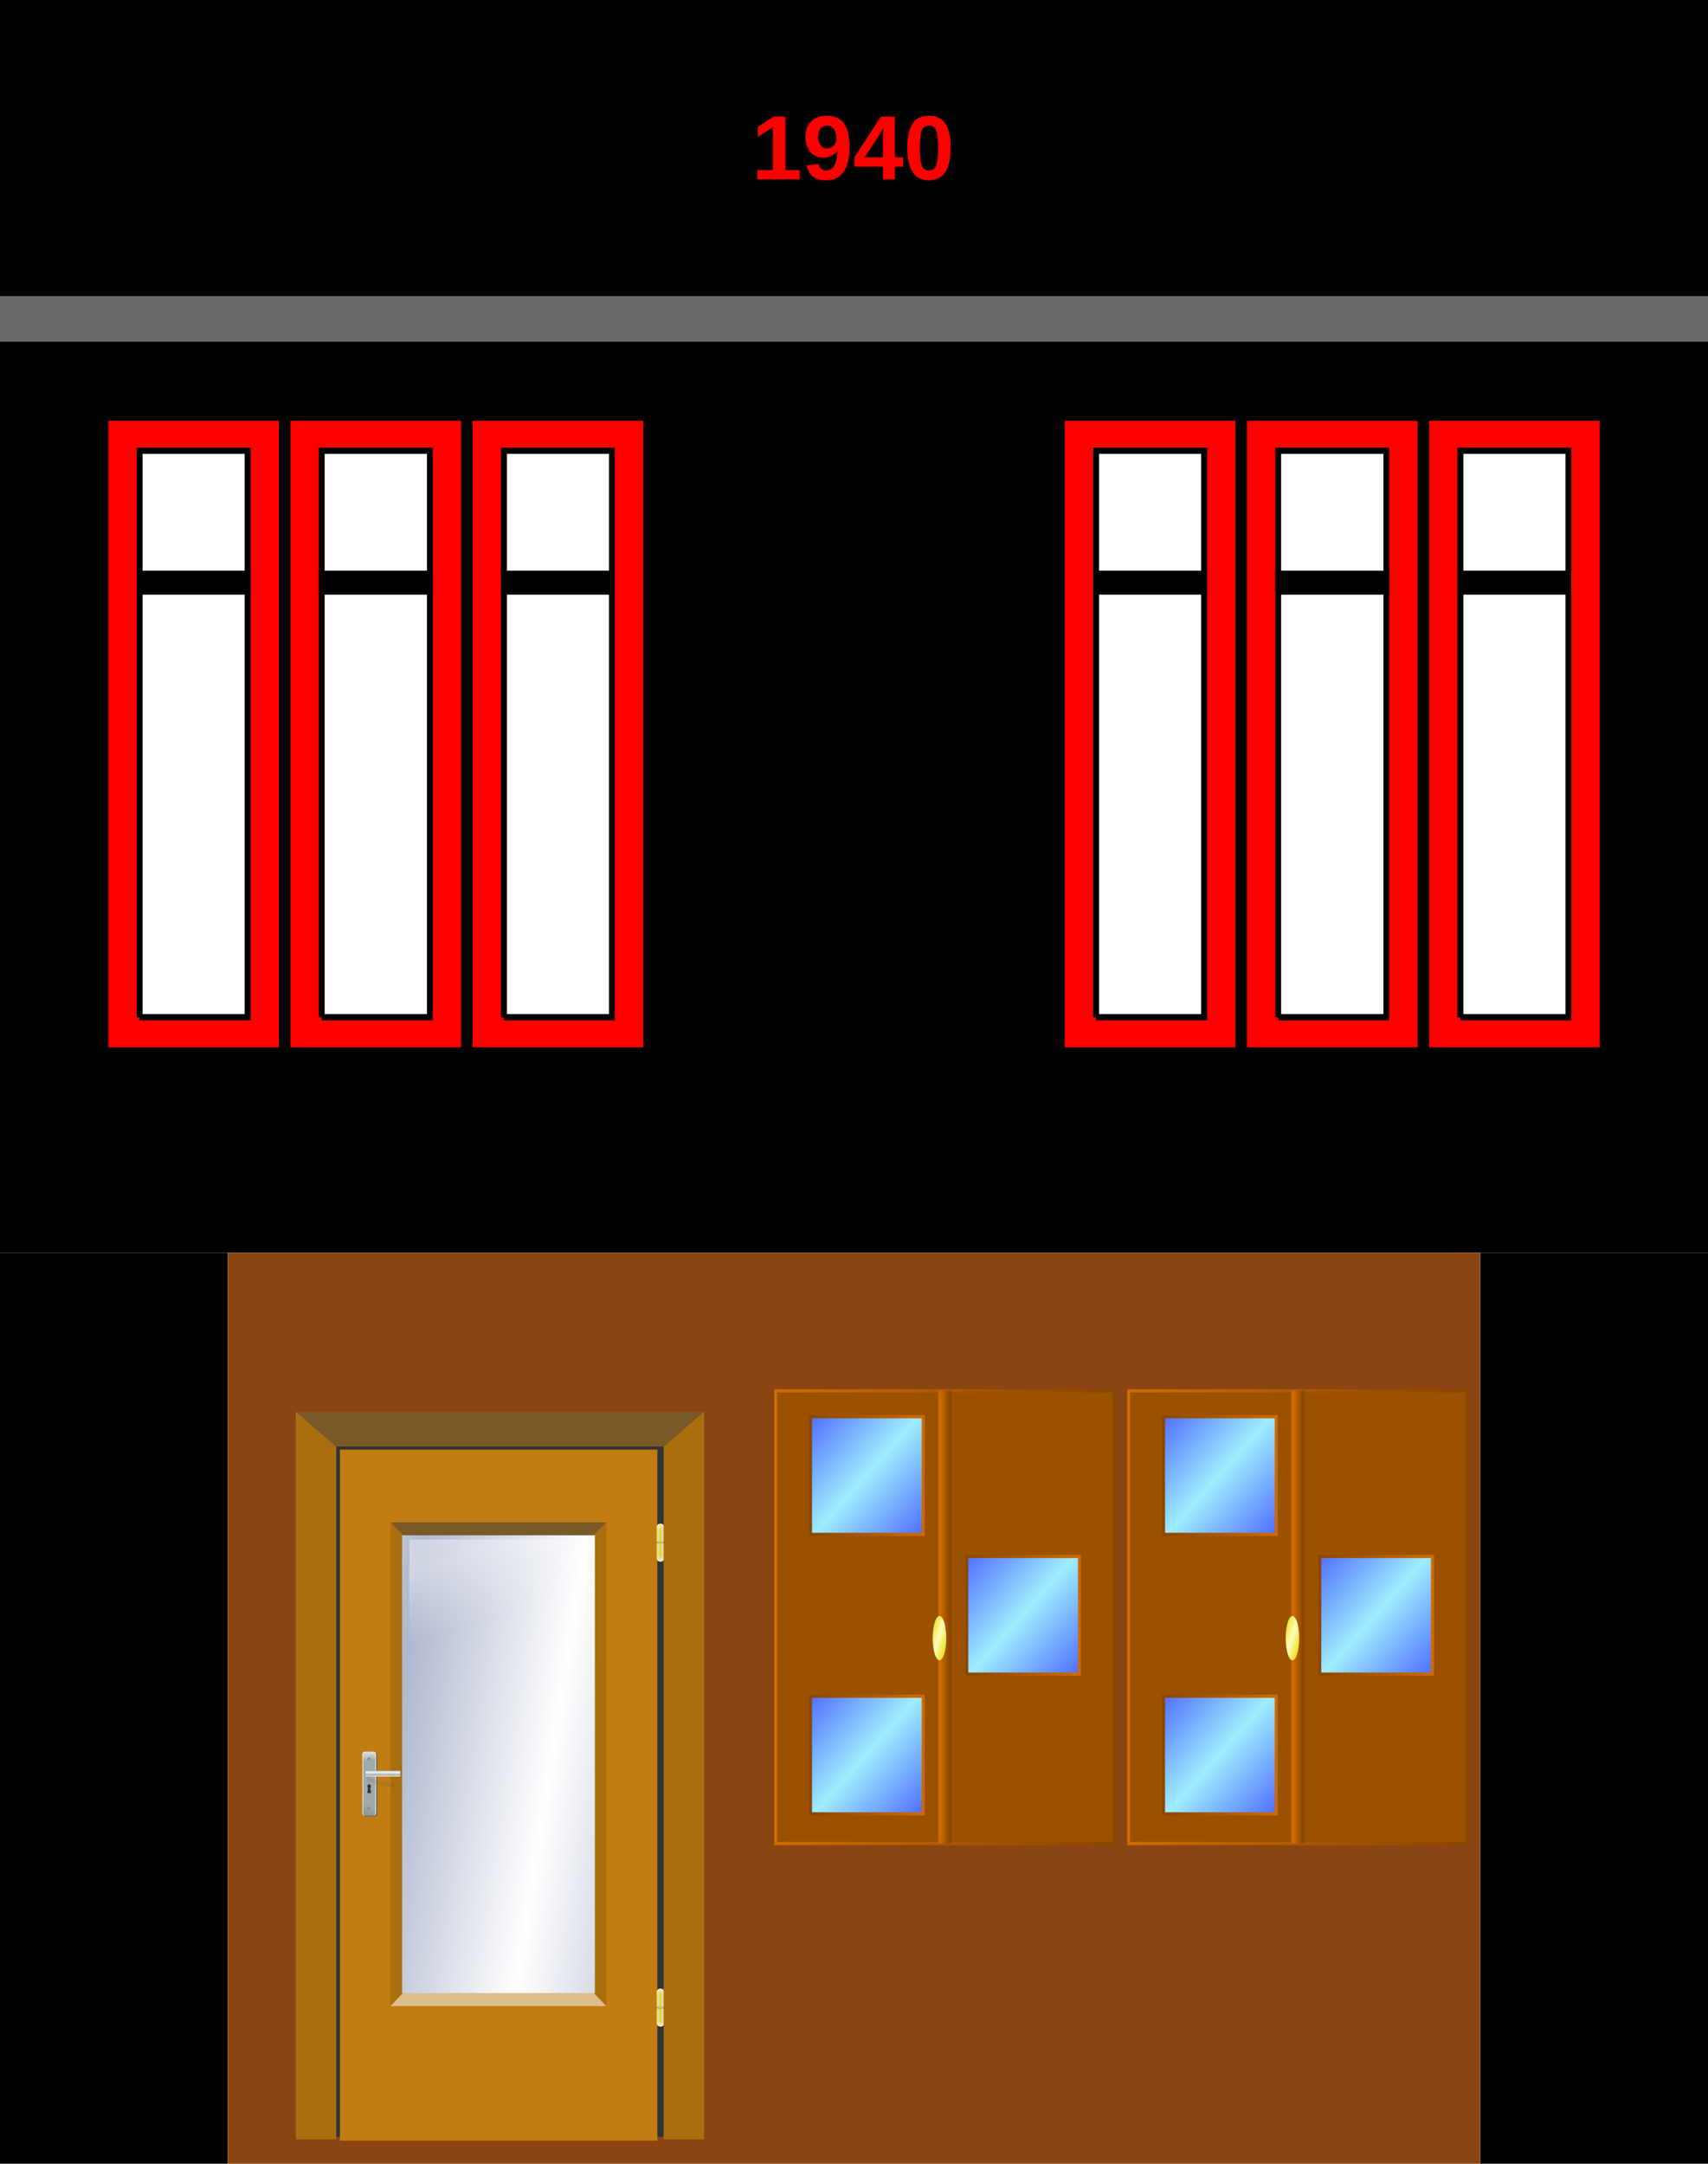 <?xml version="1.0" encoding="UTF-8" standalone="no"?>
<!-- Created with Inkscape (http://www.inkscape.org/) -->

<svg
   xmlns:dc="http://purl.org/dc/elements/1.1/"
   xmlns:cc="http://creativecommons.org/ns#"
   xmlns:rdf="http://www.w3.org/1999/02/22-rdf-syntax-ns#"
   xmlns:svg="http://www.w3.org/2000/svg"
   xmlns="http://www.w3.org/2000/svg"
   xmlns:xlink="http://www.w3.org/1999/xlink"
   xmlns:sodipodi="http://sodipodi.sourceforge.net/DTD/sodipodi-0.dtd"
   xmlns:inkscape="http://www.inkscape.org/namespaces/inkscape"
   width="750"
   height="950"
   id="svg2"
   version="1.1"
   inkscape:version="0.48.4 r9939"
   sodipodi:docname="1940 Building v2.svg">
  <defs
     id="defs4">
    <filter
       inkscape:collect="always"
       id="filter7311">
      <feGaussianBlur
         inkscape:collect="always"
         stdDeviation="2.667"
         id="feGaussianBlur7313" />
    </filter>
    <linearGradient
       id="linearGradient5090">
      <stop
         offset="0"
         style="stop-color:#edd400"
         id="stop5092" />
      <stop
         offset=".685"
         style="stop-color:#ffffff;stop-opacity:.821"
         id="stop5098" />
      <stop
         offset="1"
         style="stop-color:#edd400"
         id="stop5094" />
    </linearGradient>
    <linearGradient
       id="linearGradient5102">
      <stop
         offset="0"
         style="stop-color:#fbf4ff"
         id="stop5104" />
      <stop
         offset="1"
         style="stop-color:#fbf4fb;stop-opacity:0"
         id="stop5106" />
    </linearGradient>
    <filter
       inkscape:collect="always"
       id="filter5150">
      <feGaussianBlur
         inkscape:collect="always"
         stdDeviation="1.141"
         id="feGaussianBlur5152" />
    </filter>
    <linearGradient
       inkscape:collect="always"
       x1="412.26"
       y1="618.08"
       gradientTransform="translate(-113.4,-196.03)"
       x2="521.61"
       gradientUnits="userSpaceOnUse"
       spreadMethod="reflect"
       y2="635.58"
       id="linearGradient5306">
      <stop
         offset="0"
         style="stop-color:#b0b8cf"
         id="stop5302" />
      <stop
         offset="1"
         style="stop-color:#ffffff"
         id="stop5304" />
    </linearGradient>
    <filter
       inkscape:collect="always"
       id="filter4316">
      <feGaussianBlur
         inkscape:collect="always"
         stdDeviation="0.765"
         id="feGaussianBlur4318" />
    </filter>
    <linearGradient
       inkscape:collect="always"
       x1="27.017"
       y1="278.13"
       gradientTransform="matrix(1.129,0,0,-1.129,-421.23,1144.6)"
       x2="27.017"
       gradientUnits="userSpaceOnUse"
       y2="263.04"
       id="linearGradient2737">
      <stop
         offset="0"
         style="stop-color:#eeeeec"
         id="stop3486" />
      <stop
         offset="1"
         style="stop-color:#eeeeec;stop-opacity:0"
         id="stop3488" />
    </linearGradient>
    <linearGradient
       inkscape:collect="always"
       x1="21.577"
       y1="179.84"
       gradientTransform="matrix(1.129,0,0,-1.129,-422.08,1144.3)"
       x2="31.573"
       gradientUnits="userSpaceOnUse"
       y2="196.64"
       id="linearGradient2734">
      <stop
         offset="0"
         style="stop-color:#888a85"
         id="stop3498" />
      <stop
         offset="1"
         style="stop-color:#888a85;stop-opacity:0"
         id="stop3500" />
    </linearGradient>
    <linearGradient
       id="linearGradient3344">
      <stop
         offset="0"
         style="stop-color:#9faaaa"
         id="stop3346" />
      <stop
         offset="1"
         style="stop-color:#424b4b"
         id="stop3348" />
    </linearGradient>
    <linearGradient
       inkscape:collect="always"
       id="linearGradient3372">
      <stop
         offset="0"
         style="stop-color:#ffffff"
         id="stop3374" />
      <stop
         offset="1"
         style="stop-color:#ffffff;stop-opacity:0"
         id="stop3376" />
    </linearGradient>
    <linearGradient
       id="linearGradient3262">
      <stop
         offset="0"
         style="stop-color:#2e3436"
         id="stop3264" />
      <stop
         offset="1"
         style="stop-color:#e1deda"
         id="stop3266" />
    </linearGradient>
    <linearGradient
       inkscape:collect="always"
       x1="16.546"
       x2="23.877"
       y1="170.49"
       gradientUnits="userSpaceOnUse"
       y2="170.49"
       id="linearGradient3630">
      <stop
         offset="0"
         style="stop-color:#ffffff"
         id="stop3437" />
      <stop
         offset="1"
         style="stop-color:#ffffff;stop-opacity:0"
         id="stop3439" />
    </linearGradient>
    <filter
       inkscape:collect="always"
       x="-.253"
       y="-.015"
       width="1.506"
       height="1.031"
       id="filter3540">
      <feGaussianBlur
         inkscape:collect="always"
         stdDeviation="0.583"
         id="feGaussianBlur3542" />
    </filter>
    <filter
       inkscape:collect="always"
       id="filter4364">
      <feGaussianBlur
         inkscape:collect="always"
         stdDeviation="0.312"
         id="feGaussianBlur4366" />
    </filter>
    <linearGradient
       inkscape:collect="always"
       x1="52.414"
       y1="208.52"
       gradientTransform="matrix(1.129,0,0,1.129,-421.75,627.12)"
       x2="52.414"
       gradientUnits="userSpaceOnUse"
       y2="217.62"
       id="linearGradient2713">
      <stop
         offset="0"
         style="stop-color:#9faaaa"
         id="stop3550" />
      <stop
         offset=".336"
         style="stop-color:#fffffa;stop-opacity:.821"
         id="stop3556" />
      <stop
         offset=".823"
         style="stop-color:#9faaaa"
         id="stop3558" />
      <stop
         offset="1"
         style="stop-color:#ffffff"
         id="stop3552" />
    </linearGradient>
    <pattern
       height="1514"
       patternTransform="translate(-106.22 -589.47)"
       patternUnits="userSpaceOnUse"
       width="154"
       id="pattern4480">
      <path
         d="m154 0h-6.6c-0.63 20.638-1.17 41.281-1.41 62.002-0.26 17.494-0.46 35.024-0.64 52.528-0.97-24.354-1.97-48.726-4.08-72.368-0.11-1.228-0.23-2.717-0.39-4.325 0.2-12.616 0.38-25.222 0.58-37.837h-9.7c0.44 1.907 0.88 3.83 1.19 5.914 0.42 2.848 0.8 5.728 1.18 8.649-0.14 7.896-0.28 15.76-0.43 23.656-0.6 43.283-0.45 86.651-1.2 129.92-0.82 46.87-1.96 93.68-3.55 140.35-1.07 46.64-1.44 93.39-2.25 140.09-1.36 63.28-2.96 126.48-4.06 189.82-0.11 5.46-0.21 10.95-0.31 16.41-0.15-5.31-0.33-10.6-0.5-15.9-1.41-41.99-3-83.97-3.44-126.23-0.68-51.02-0.27-102.09-0.06-153.13 0.29-43.15 0.54-86.32 0.78-129.47 0.47-52.08 1.14-104.23 3.69-155.74 1.35-24.963 2.92-49.85 4.91-74.34h-6.04c-1.47 19.897-2.71 39.985-3.76 60.158-2.21 51.322-3.24 103.07-4.16 154.78-0.83 43.13-0.85 86.35-0.77 129.54 0.24 51.16-0.07 102.35 0.11 153.51-0.06 42.09 1.41 83.82 3.09 125.47 1.25 34.28 2.34 68.7 2.83 103.21 0.22 15.54 0.32 46.96 0.39 62.06 0.15 72.33-1.47 144.56-3.03 216.67-1.46 68.9-3.34 137.8-4.17 206.9-0.68 49.6 0.48 99.3 1.4 148.8 0.62 51 1.43 101.9 2.29 152.9h8.17c0.13-10.7 0.29-21.3 0.52-32 0.06-3.8 0.1-7.5 0.16-11.3l0.21 4.8c0.56 12.9 1.17 25.7 1.81 38.5h3.12c-0.57-9.8-1.11-19.7-1.63-29.5-1.1-20.8-2.05-41.8-2.87-62.7 0.19-15.9 0.37-31.8 0.64-47.7 0.35-23.7 0.71-47.5 1.2-71.2 0.08 5.1 0.18 10.1 0.27 15.1 1.03 54.8 1.68 109.8 2.64 164.6 0.23 10.5 0.52 20.9 0.82 31.4h4.73c-0.18-5.8-0.36-11.7-0.52-17.6-1.28-55-1.81-110.2-2.97-165.4-0.84-45.9-1.4-91.8-1.22-137.8 2.57-56 5.48-111.8 7.04-168.3 2.24-71.7 3.08-143.72 2.58-215.82-0.15-65.67-0.45-131.34-0.76-197.01 1.16-38.41 2.49-76.79 3.98-115.1 0.25-7 0.51-13.98 0.76-20.98 0.01 33.84 0.03 67.71 0.06 101.55 0.01 39.04-0.06 78.04-0.04 117.08-0.38 22.67-0.75 45.34-1.01 68.04-0.35 41.9-1.13 83.74-1.26 125.66-0.06 19.54 0.13 39.35 0.27 58.88 0.73 62.2 1.11 124.4 1.3 186.6-0.1 53.1 0.21 106.2 1.3 159.2 1.03 40.1 1.75 80.4 2.25 120.7 0.4 30.7 0.63 61.5 0.54 92.3 0.04 2.7 0.07 5.3 0.08 8h5.94v-61.1c-0.09-7.3-0.2-14.7-0.33-22-0.25-12.3-0.53-24.6-0.83-36.8 0.06-28.5 0.14-56.9 0.07-85.4-0.03-13.3-0.48-73.7-0.58-87-0.8-86.5-1.1-173.1-1.73-259.74-0.5-62.65-0.78-125.32-1.02-187.98-0.28-40.69-0.5-81.4-0.66-122.1 0.4-33.27 0.78-66.5 1.16-99.77 0.8-61.29 2.01-122.52 3.92-183.53v-177.42c-0.47 38.15-1.19 76.29-2.02 114.4-1.42 47.14-2.48 94.35-3.36 141.62 0.01-18.67 0.02-37.35 0.04-56.03 0.2-55.11 0.11-110.24 0.7-165.33 0.78-49.63 0.93-99.4 1.87-149 0.35-23.57 1.57-46.747 2.77-69.952v-6.868zm-4.02 1286.5c-1-46.7-1.54-93.5-1.67-140.4-0.35-62-0.77-124.1-1.16-186.18-0.08-11.67-0.13-23.31-0.17-34.97 0.15 9.39 0.3 18.78 0.46 28.17 0.41 26.52 0.93 56.88 1.17 83.28 0.52 59.3 0.51 118.6 1.04 177.8 0.16 24.1 0.26 48.2 0.33 72.3zm-5.8-994.55c0 1.42 0.01 2.84 0 4.26-0.38 63.43-2.18 126.56-4.29 189.57-0.2 5.58-0.4 11.14-0.6 16.72-0.32-58.21-0.64-116.4-0.54-174.62 0.18-79.43 0.44-158.91 1.39-238.28 0.38 7.366 0.74 14.73 1.09 22.13 1.75 42.05 2.56 84.38 2.85 126.74-0.02 17.82 0.02 35.66 0.1 53.48zm-6.93 521.07c0.14 67.12-0.92 134.1-3.1 200.78-0.52 17.8-1.18 35.6-1.9 53.3 0.53-42.4 1.2-84.74 2.03-127.08 0.87-73.66 1.73-147.37 2.86-220.98 0.02 26.86 0.04 53.71 0.07 80.57 0.02 4.47 0.03 8.94 0.04 13.41zm-0.48-233.89c-1.22 40.1-2.25 80.2-2.95 120.45-1.01 76.9-1.86 153.82-2.97 230.71-1.21 70.51-2.72 141.01-3.67 211.61-0.33 16.4-0.54 32.9-0.64 49.3-0.34 7.5-0.68 14.9-1.01 22.4-1.16 29.8-2.5 59.5-3.7 89.3-0.74-33.2-1.32-66.4-1.85-99.6-0.87-67-0.53-134 0.06-200.9 1.65-67.17 3.33-134.38 3.59-201.78 0.11-18.73 0.14-37.48 0.06-56.21 0.7-32.15 1.49-64.29 2.33-96.41 1.35-62.03 3.81-123.7 5.53-185.62 1.33-46.09 1.95-92.31 2.81-138.51 0.66-23.6 1.35-47.22 1.96-70.84-0.19 22.17-0.36 44.35-0.52 66.52-0.66 80.37 0.34 160.73 0.85 241.08 0.04 6.16 0.09 12.34 0.12 18.5zm-16.26 758.17v0.2c-0.23 6.3-0.42 12.7-0.62 19.1-0.47 16.1-0.64 32.2-0.72 48.3-0.12-9.8-0.23-19.5-0.33-29.3-0.75-50.2-2.07-100.3-2.08-150.5-0.04-40.9 0.42-81.7 1.13-122.5-0.02 31.9 0.06 63.9 0.35 95.9 0.58 46.2 1.25 92.6 2.27 138.8zm-6.12 176.7c-0.16-11.1-0.41-22.3-0.75-33.4-0.88-31.8-2.42-63.3-4.02-94.9-1.67-40.9-3.79-81.8-3.98-123.3-0.66-53.2-0.89-106.3 0.04-159.5 0.78-55.1 2.31-110.03 3.01-165.11 0.86-57.52 1.35-115.05 1.12-172.65-0.07-65.3-0.81-130.62-0.11-195.93 0.44-82.11 1.1-164.15 1.96-246.23 0.69-87 0.13-174.02-1.01-260.98-0.3-20.559-0.56-41.178-0.89-61.746 0-0.084 0.01-0.17 0.02-0.254h-9.63c-0.02 13.803-0.188 27.594-0.543 41.398-0.88 54.874-1.645 109.7-2.057 164.64-0.845 68.28-1.514 136.65-2.639 204.89-1.29 61.88-2.816 123.67-3.726 185.63-1.735 80.45-3.587 160.89-4.793 241.46-1.517 90.23-2.537 180.48-2.193 270.88 0.595 84.3 1.472 168.7 4.347 252.6 0.511 13.3 0.951 26.5 1.533 39.8 1.669 37.9 3.924 75.5 6.695 112.7h4.486c-0.46-13.5-0.93-27.1-1.42-40.6-3.687-99-5.589-198.6-6.171-298.2-0.57-87.6 0.954-175.2 1.921-262.72 0.758-74.17 1.263-148.33 2.484-222.44 1.166-78.96 2.996-157.82 4.596-236.69 1.09-63.96 2.62-127.77 3.69-191.73 0.44-45.54 1.43-91.02 2.02-136.53 0.02-1.83 0.04-3.65 0.06-5.47 0.97 65.52 1.27 131.08 0.85 196.69-0.96 80.91-2.31 161.81-3.22 242.73-0.19 33.47-0.76 66.93-0.87 100.41-0.11 31.19 0.23 62.35 0.27 93.54 0.12 57.13-0.77 114.16-1.59 171.19-1.03 55.17-2.05 110.32-2.84 165.52-0.97 52.6-1.01 105.3-0.7 158-0.13 40.6 1.75 80.9 3.13 121.2 1.43 31.2 2.72 62.3 3.61 93.7 0.39 17.1 0.63 34.2 0.83 51.4h6.48zm-12.12-1325.1c-0.04 19.94-0.16 39.91-0.47 59.84-0.73 64.91-1.96 129.74-2.659 194.65-0.473 39.23-0.968 78.42-1.804 117.59-0.702 32.87-1.242 48.31-1.98 80.95-0.287 12.74-0.515 25.47-0.776 38.22-1.384 74.41-1.863 148.86-2.173 223.4-0.676 88.94-1.258 177.98-0.466 266.88 0.823 98.5 2.316 196.8 4.968 295 0.121 4.4 0.23 8.9 0.349 13.3-2.273-35.9-4.039-72.3-5.569-108.6-3.145-84.2-4.003-169.1-4.813-253.8-0.154-60.4-0.26-120.87 0.466-181.24 0.3-24.94 1.073-65.08 1.533-90.05 1.066-79.42 3.716-158.41 6.19-237.45 2.066-61.55 2.998-123.41 3.862-185.25 0.56-68.14 1.602-136.21 2.872-204.25 0.15-9.73 0.31-19.46 0.47-29.19zm-18.517 79.04c0.048-32.8-0.28-65.64-0.582-98.44-0.371-47.96-1.425-95.787-2.038-143.72-0.094-8.573-0.208-17.172-0.291-25.75h-5.472c0.06 3.444 0.125 6.859 0.194 10.302 0.904 48.307 2.139 96.598 2.503 144.99 0.484 52.91 1.213 105.86 0.544 158.79-0.497 64.52-1.341 128.96-2.096 193.45-0.389 75.67-1.239 151.3-1.669 226.96-0.334 68.38-0.732 136.76-1.669 205.08-1.036 69.23-2.503 138.43-4.502 207.43-1.495 66.2-3.219 132.4-3.376 198.7 0.202 49.9 0.782 99.9 2.91 149.3 0.283 6.4 0.594 12.7 0.893 19h4.463c-0.072-1.7-0.162-3.3-0.233-5-1.842-49.7-2.471-99.7-3.124-149.7-0.565-67.4 0.655-134.8 2.077-202.1 1.971-68.6 3.812-137.2 4.948-206.12 1.023-68.71 1.16-137.57 1.261-206.35-0.139-75.65 0.883-151.25 1.708-226.84 1.014-63.65 2.162-127.28 2.988-190.96 0.374-19.68 0.534-39.33 0.563-59.02zm-7.161-115.29c0.032-13.23-0.353-26.48-0.737-39.68 0.066-37.65 0.02-75.407-0.796-112.94h-10.828c0.008 11.643-0.01 23.269-0.019 34.912-0.103 32.69-0.234 65.378-0.466 98.058-3.382 63.73-6.908 127.41-10.032 191.29-3.1 69-6.2 138.07-8.306 207.5-0.076-7.36-0.153-14.71-0.233-22.07-0.611-87.64-0.895-175.33 0.253-262.95 1.533-82.47 3.555-164.93 7.141-246.74h-3.745c-2.227 79.945-4.108 160.02-5.725 240.12-1.328 87.24-1.358 174.59-0.679 261.88 0.303 41.11 0.552 82.24 0.776 123.36-0.102 5.32-0.199 10.48-0.31 16.22-0.094 8.8-0.175 17.59-0.233 26.39-2.576 59-5.093 118.04-7.394 177.17-3.503 77.79-6.887 155.56-9.858 233.66-0.162 4.3-0.306 8.5-0.465 12.8-0.052-13.2-0.092-26.4-0.117-39.5-0.542-62.24-0.129-124.38 0.505-186.55 0.118-17.12 0.35-34.2 0.582-51.32 1.075-42.94 1.993-85.9 2.853-128.9 1.98-78.67 3.611-157.47 4.831-236.31 1.306-60.97 1.158-122.08 0.971-183.14-0.283-48.08-0.419-96.14-0.563-144.23v-2.92c1.117-20.193 2.243-40.367 3.376-60.543 1.191-19.425 2.449-38.848 3.765-58.187h-5.86c-0.242 3.584-0.483 7.159-0.718 10.747 0.004-3.583 0.005-7.164 0.019-10.747h-6.947c0 1.058 0.002 2.121 0 3.18 0.403 34.445 0.772 68.87 0.97 103.34 0.004 1.2 0.015 2.41 0.02 3.62-1.638 28.01-3.232 56.08-4.541 84.26-1.76 51.01-2.403 102.18-2.212 153.51-0.226 58.95-0.486 117.94-1.145 176.85-0.371 52.9 0.105 105.78 0.64 158.66 0.617 56.75 0.279 113.49-0.272 170.24-0.052 5.32-0.103 10.64-0.155 15.96-0.404 14.15-0.823 28.29-1.28 42.42-1.117 39.7-2.253 79.37-3.455 119.06 0.056-25.9 0.117-51.83 0.175-77.73-0.079-83.38-0.547-166.84-2.329-250.04-2.093-77.16-5.529-154-6.035-231.54-0.088-31.54-0.274-58.97 0.136-90.56 0.815-62.79 3.091-125.41 5.628-187.66 3.144-64.86 6.812-129.39 11.061-193.57h-5.046c-2.534 53.672-5.014 107.37-7.335 161.14 0.807-28.88 1.508-57.8 2.096-86.737 0.616-24.759 0.926-49.596 1.3-74.403h-7.18c-0.013 19.04-0.103 38.068-0.233 57.106-0.465 40.685-1.131 81.354-2.484 121.84-1.247 50.14-1.988 100.41-3.396 150.52-0.943 55.78-1.245 111.63-2.367 167.37-0.063-6.78-0.138-13.56-0.194-20.34l-1.4211e-14 226.76c0.768 76.51 0.7 153.07 0 229.57v306.77c0.034-6.4 0.06-12.8 0.097-19.3 0.585-82.3 1.011-164.6 1.863-246.9 0.619-95.81 0.837-191.62 0.155-287.43-0.165-20.19-0.372-40.43-0.582-60.61 1.002-35.37 2-70.71 2.833-106.13 0.398-19.77 0.73-39.55 1.048-59.33-0.004 1.58-0.015 2.95-0.019 4.58-0.022 76.57 2.935 152.65 4.987 228.8 2.237 84.17 3.364 168.62 3.473 253.1-0.121 63.12-0.581 126.32-1.028 189.42-0.242 7.1-0.469 14.1-0.718 21.2-2.783 82.4-5.797 164.9-7.277 247.7-0.711 36.3-1.315 72.9-0.757 109.3h4.696c-0.682-32.9-0.524-66.2-0.31-99.1 0.475-56.7 1.89-113.2 3.687-169.5-0.246 46.7-0.442 93.3-0.738 140-0.216 42.9-0.714 85.8 0.194 128.6h5.531c-0.903-38.3-1.015-76.8-0.99-115.3-0.245-65.3-0.256-130.6-0.213-195.9 0.018-23.5 0.061-46.9 0.097-70.3 1.365-39.6 2.691-79.2 3.958-118.8-0.017 8.3-0.019 16.6-0.019 24.8-0.06 47.7-0.37 95.4-0.388 143.2-0.021 39.2 0.06 78.5 0.504 117.7 0.147 48.1 0.389 96.3-1.28 144.2-0.601 23.4-1.136 46.9-1.572 70.4h6.035c0.179-13.9 0.395-27.8 0.621-41.7 0.478 14 0.991 27.9 1.61 41.7h4.192c-0.773-17.3-1.407-34.6-1.96-52-1.385-47.3-1.828-94.9-2.193-142.5 0-1.6 0.001-3.2 0-4.9 0.15-27.9 0.118-55.8 0.02-83.7 0.512-47.6 1.751-95.2 3.202-142.6 2.33-78.2 6.171-155.67 9.974-233.18 1.332-28.64 2.628-57.26 3.939-85.91 0.237 39.81 0.707 79.61 1.281 119.36 0.037 2.01 0.079 4.03 0.116 6.04-0.032 6.26-0.063 12.5-0.116 18.76-0.301 35.76-0.617 49.97-1.203 85.34-1.361 68.09-2.556 136.19-3.144 204.49-0.331 61.9 0.376 123.8 0.563 185.7-0.232 40.3 0.019 80.5 0.815 120.7 0.053 1.5 0.103 2.9 0.155 4.4h5.783c-0.906-37.2-1.625-74.5-1.999-111.9-0.772-62.2-1.607-124.5-0.99-186.7 0.462-69.5 0.926-139.1 1.689-208.6 0.036-3.4 0.08-6.83 0.116-10.25 0.372 26.05 0.699 52.05 0.951 78.15 0.6 67.3 0.773 134.6 0.834 202 0.032 53.3-0.639 106.6 0.292 159.9 0.739 25.9 1.945 51.6 3.007 77.4h5.55c-0.61-14.2-1.392-28.2-2.018-42.4-0.28-6.4-0.491-12.7-0.737-19.1-1.934-54.7-1.961-109.7-2.096-164.6-0.086-36.5-0.132-73-0.233-109.4 0.219 13.9 0.45 27.8 0.699 41.6 1.11 64.9 1.718 129.9 3.318 194.7 0.814 33.1 1.75 66.2 2.697 99.2h5.473c-0.024-16-0.029-32.1 0.019-48.1 0.14-51.4 0.45-102.8 0.66-154.2 0.305-59.6 0.688-119.3 1.319-178.9 0.085-53.5 0.285-107 0.117-160.54-0.289-47.37-0.796-94.69-1.921-141.94-1.23-63.36-2.012-126.84-1.029-190.33 0.296-16.66 0.635-33.28 0.99-49.92 1.137-25.82 2.249-51.65 3.415-77.45 2.297-39.98 3.816-80.35 4.948-120.83 1-37.74 2.096-75.39 2.853-113.19 0.494-36.02 0.87-72.1 1.417-108.11 0.212-5.98 0.315-11.9 0.329-17.87zm-6.811 27.03c-0.036 27.41-0.274 54.8-0.854 82.16-0.736 37.84-2.018 75.55-2.775 113.38-0.977 40.77-2.551 81.25-4.599 121.59-1.857 49.26-3.547 98.62-5.744 147.73-0.07 1.89-2.001 53.88-2.056 55.64-1.227 38.68-1.734 77.6-2.174 116.44-0.782 57.69-1.383 115.42-1.649 173.16-0.439-30.08-1.057-60.13-1.98-90.11-0.365-12.97-0.688-25.94-1.009-38.92 0.198-36.32 0.248-72.61 0.039-108.93-0.074-22.69-0.176-45.37-0.31-68.05 0.415-8.75 0.817-17.52 1.242-26.26 2.987-60.15 6.721-119.84 10.653-179.39 3.758-48.9 5.518-98.9 7.102-148.94 1.568-48.31 2.555-96.79 3.319-145.31 0.258-21.15 0.398-42.29 0.485-63.46 0.179 10.6 0.315 21.23 0.291 31.86 0.022 9.14 0.031 18.27 0.019 27.41zm-6.268-18.25c-0.02 2.26-0.036 4.53-0.058 6.8-0.429 48.99-1.086 98.03-2.736 146.77-1.876 50.03-3.84 100.09-6.811 149.57-2.726 45.51-5.337 91.09-7.859 136.72-0.076-8.87-0.131-17.76-0.214-26.64 0.163-8.54 0.362-17.7 0.621-28.3 1.798-73.64 4.897-146.87 7.956-220.03 2.747-55.13 5.785-110.11 9.101-164.89zm-2.484 959c-0.07 59.2-1.118 118.3-1.804 177.5-0.325 26.7-0.465 53.4-0.544 80.2-1.12-49-1.909-98.1-2.813-147.2-1.107-67.7-2.035-135.5-2.018-203.3-0.156-66.42 0.936-132.66 1.998-198.93 0.445-34.72 1.277-69.31 2.348-103.85 0.099 30.74 0.387 61.49 0.68 92.21 0.435 46.68 0.933 93.34 1.261 140.03 0.427 54.44 0.699 108.84 0.892 163.34zm-30.524-751.44c0.024 23.39-0.075 46.82-0.407 70.21-0.815 72.96-2.017 145.83-3.959 218.56-0.389-40.02-0.801-80.08-0.835-120.12 0.157-58.75 0.925-117.43 1.378-176.15 0.198-50.98 0.759-101.94 2.465-152.62 0.013-0.26 0.025-0.51 0.038-0.77 0.121 14.67 0.256 29.34 0.408 44.01 0.451 38.96 0.872 77.9 0.912 116.88zm-23.538-368.96h-4.89c-0.08 4.023-0.175 8.065-0.252 12.082-0.745 38.566-0.76 42.997-1.358 82.988-0.158 14.26-0.308 28.54-0.466 42.8l-1.4211e-14 149.95c0.497-61.76 1.483-123.45 3.183-184.99 1.286-40.857 1.165-40.072 2.756-79.047 0.324-7.929 0.661-15.853 1.028-23.783zm-5.414 1514c-0.525-26-0.975-51.9-1.242-78-0.132-10.7-0.226-21.5-0.31-32.3l-1.4211e-14 110.3h1.552z"
         style="opacity:.173;fill:#babdb6"
         id="path3164" />
    </pattern>
    <linearGradient
       inkscape:collect="always"
       id="linearGradient7283">
      <stop
         offset="0"
         style="stop-color:#fdfdfe"
         id="stop7285" />
      <stop
         offset="1"
         style="stop-color:#fdfdfe;stop-opacity:0"
         id="stop7287" />
    </linearGradient>
    <linearGradient
       inkscape:collect="always"
       xlink:href="#linearGradient5090"
       id="linearGradient4550"
       gradientUnits="userSpaceOnUse"
       gradientTransform="translate(1,0)"
       x1="796"
       y1="607.38"
       x2="885"
       y2="607.38" />
    <linearGradient
       inkscape:collect="always"
       xlink:href="#linearGradient5090"
       id="linearGradient4552"
       gradientUnits="userSpaceOnUse"
       gradientTransform="translate(2,2)"
       spreadMethod="reflect"
       x1="840.5"
       y1="478.38"
       x2="887"
       y2="478.38" />
    <linearGradient
       inkscape:collect="always"
       xlink:href="#linearGradient5102"
       id="linearGradient4554"
       gradientUnits="userSpaceOnUse"
       x1="735.93"
       y1="226.29"
       x2="748.5"
       y2="270.29" />
    <linearGradient
       inkscape:collect="always"
       xlink:href="#linearGradient5090"
       id="linearGradient4556"
       gradientUnits="userSpaceOnUse"
       gradientTransform="matrix(1,0,0,-1,2,1214.8)"
       spreadMethod="reflect"
       x1="840.5"
       y1="478.38"
       x2="887"
       y2="478.38" />
    <linearGradient
       inkscape:collect="always"
       xlink:href="#linearGradient5102"
       id="linearGradient4558"
       gradientUnits="userSpaceOnUse"
       x1="735.93"
       y1="226.29"
       x2="748.5"
       y2="270.29" />
    <linearGradient
       inkscape:collect="always"
       xlink:href="#linearGradient2737"
       id="linearGradient4560"
       gradientUnits="userSpaceOnUse"
       gradientTransform="matrix(1.129,0,0,-1.129,-421.23,1144.6)"
       x1="27.017"
       y1="278.13"
       x2="27.017"
       y2="263.04" />
    <linearGradient
       inkscape:collect="always"
       xlink:href="#linearGradient2734"
       id="linearGradient4562"
       gradientUnits="userSpaceOnUse"
       gradientTransform="matrix(1.129,0,0,-1.129,-422.08,1144.3)"
       x1="21.577"
       y1="179.84"
       x2="31.573"
       y2="196.64" />
    <linearGradient
       inkscape:collect="always"
       xlink:href="#linearGradient3344"
       id="linearGradient4564"
       gradientUnits="userSpaceOnUse"
       x1="31.34"
       y1="192.76"
       x2="24.498"
       y2="190.04" />
    <linearGradient
       inkscape:collect="always"
       xlink:href="#linearGradient3372"
       id="linearGradient4566"
       gradientUnits="userSpaceOnUse"
       x1="25.023"
       y1="192.08"
       x2="29.866"
       y2="192.08" />
    <linearGradient
       inkscape:collect="always"
       xlink:href="#linearGradient3262"
       id="linearGradient4568"
       gradientUnits="userSpaceOnUse"
       x1="26.375"
       y1="191.56"
       x2="27.125"
       y2="191.56" />
    <linearGradient
       inkscape:collect="always"
       xlink:href="#linearGradient3630"
       id="linearGradient4570"
       gradientUnits="userSpaceOnUse"
       x1="16.546"
       y1="170.49"
       x2="23.877"
       y2="170.49" />
    <linearGradient
       inkscape:collect="always"
       xlink:href="#linearGradient3344"
       id="linearGradient4572"
       gradientUnits="userSpaceOnUse"
       x1="31.34"
       y1="192.76"
       x2="24.498"
       y2="190.04" />
    <linearGradient
       inkscape:collect="always"
       xlink:href="#linearGradient3372"
       id="linearGradient4574"
       gradientUnits="userSpaceOnUse"
       x1="25.023"
       y1="192.08"
       x2="29.866"
       y2="192.08" />
    <linearGradient
       inkscape:collect="always"
       xlink:href="#linearGradient3262"
       id="linearGradient4576"
       gradientUnits="userSpaceOnUse"
       x1="26.375"
       y1="191.56"
       x2="27.125"
       y2="191.56" />
    <linearGradient
       inkscape:collect="always"
       xlink:href="#linearGradient2713"
       id="linearGradient4578"
       gradientUnits="userSpaceOnUse"
       gradientTransform="matrix(1.129,0,0,1.129,-421.75,627.12)"
       x1="52.414"
       y1="208.52"
       x2="52.414"
       y2="217.62" />
    <linearGradient
       inkscape:collect="always"
       xlink:href="#linearGradient5090"
       id="linearGradient4580"
       gradientUnits="userSpaceOnUse"
       gradientTransform="translate(1,0)"
       x1="796"
       y1="607.38"
       x2="885"
       y2="607.38" />
    <linearGradient
       inkscape:collect="always"
       xlink:href="#linearGradient5090"
       id="linearGradient4582"
       gradientUnits="userSpaceOnUse"
       gradientTransform="translate(2,2)"
       spreadMethod="reflect"
       x1="840.5"
       y1="478.38"
       x2="887"
       y2="478.38" />
    <linearGradient
       inkscape:collect="always"
       xlink:href="#linearGradient5102"
       id="linearGradient4584"
       gradientUnits="userSpaceOnUse"
       x1="735.93"
       y1="226.29"
       x2="748.5"
       y2="270.29" />
    <linearGradient
       inkscape:collect="always"
       xlink:href="#linearGradient5090"
       id="linearGradient4586"
       gradientUnits="userSpaceOnUse"
       gradientTransform="matrix(1,0,0,-1,2,1214.8)"
       spreadMethod="reflect"
       x1="840.5"
       y1="478.38"
       x2="887"
       y2="478.38" />
    <linearGradient
       inkscape:collect="always"
       xlink:href="#linearGradient5102"
       id="linearGradient4588"
       gradientUnits="userSpaceOnUse"
       x1="735.93"
       y1="226.29"
       x2="748.5"
       y2="270.29" />
    <linearGradient
       inkscape:collect="always"
       xlink:href="#linearGradient5306"
       id="linearGradient4590"
       gradientUnits="userSpaceOnUse"
       gradientTransform="translate(-733.393,227.176)"
       spreadMethod="reflect"
       x1="412.26"
       y1="618.08"
       x2="521.61"
       y2="635.58" />
    <linearGradient
       inkscape:collect="always"
       xlink:href="#linearGradient7283"
       id="linearGradient4592"
       gradientUnits="userSpaceOnUse"
       gradientTransform="translate(-622.993,416.206)"
       x1="349"
       y1="321.36"
       x2="363"
       y2="364.36" />
    <linearGradient
       x1="470.45"
       y1="240.58"
       gradientTransform="scale(1.02 .98)"
       x2="522.42"
       gradientUnits="userSpaceOnUse"
       xlink:href="#imagebot_39"
       y2="240.58"
       id="linearGradient3296" />
    <linearGradient
       x1="495.67"
       y1="241.22"
       gradientTransform="scale(1.02 .98)"
       x2="520.57"
       gradientUnits="userSpaceOnUse"
       spreadMethod="reflect"
       y2="264.34"
       id="linearGradient3294">
      <stop
         offset="0"
         stop-color="#9eedff"
         id="imagebot_43" />
      <stop
         offset="1"
         stop-color="#5272ff"
         id="imagebot_42" />
    </linearGradient>
    <linearGradient
       x1="682.8"
       x2="515.36"
       gradientTransform="scale(0.903,1.107)"
       y1="255.15"
       gradientUnits="userSpaceOnUse"
       xlink:href="#imagebot_39"
       y2="255.15"
       id="imagebot_38" />
    <linearGradient
       id="imagebot_39">
      <stop
         offset="0"
         stop-color="#894700"
         id="imagebot_41" />
      <stop
         offset="1"
         stop-color="#cf6b00"
         id="imagebot_40" />
    </linearGradient>
    <linearGradient
       x1="3037.5"
       x2="3013.7"
       gradientTransform="scale(0.179,5.596)"
       y1="51.312"
       gradientUnits="userSpaceOnUse"
       xlink:href="#imagebot_39"
       y2="51.312"
       id="imagebot_28" />
    <linearGradient
       x1="1137.6"
       x2="1143.4"
       gradientTransform="scale(0.471,2.121)"
       y1="132.85"
       gradientUnits="userSpaceOnUse"
       spreadMethod="reflect"
       y2="139.18"
       id="imagebot_26">
      <stop
         offset="0"
         stop-color="#e6d900"
         id="imagebot_45" />
      <stop
         offset="1"
         stop-color="#fffcbd"
         id="imagebot_44" />
    </linearGradient>
    <linearGradient
       inkscape:collect="always"
       xlink:href="#linearGradient3294"
       id="linearGradient4676"
       gradientUnits="userSpaceOnUse"
       gradientTransform="scale(1.02,0.98)"
       spreadMethod="reflect"
       x1="495.67"
       y1="241.22"
       x2="520.57"
       y2="264.34" />
    <linearGradient
       inkscape:collect="always"
       xlink:href="#imagebot_39"
       id="linearGradient4678"
       gradientUnits="userSpaceOnUse"
       gradientTransform="scale(1.02,0.98)"
       x1="470.45"
       y1="240.58"
       x2="522.42"
       y2="240.58" />
    <linearGradient
       x1="682.8"
       x2="515.36"
       gradientTransform="scale(0.903,1.107)"
       y1="255.15"
       gradientUnits="userSpaceOnUse"
       xlink:href="#imagebot_39-3"
       y2="255.15"
       id="imagebot_38-3" />
    <linearGradient
       id="imagebot_39-3">
      <stop
         offset="0"
         stop-color="#894700"
         id="imagebot_41-4" />
      <stop
         offset="1"
         stop-color="#cf6b00"
         id="imagebot_40-1" />
    </linearGradient>
    <linearGradient
       inkscape:collect="always"
       xlink:href="#linearGradient3294-3"
       id="linearGradient4676-1"
       gradientUnits="userSpaceOnUse"
       gradientTransform="scale(1.02,0.98)"
       spreadMethod="reflect"
       x1="495.67"
       y1="241.22"
       x2="520.57"
       y2="264.34" />
    <linearGradient
       x1="495.67"
       y1="241.22"
       gradientTransform="scale(1.02,0.98)"
       x2="520.57"
       gradientUnits="userSpaceOnUse"
       spreadMethod="reflect"
       y2="264.34"
       id="linearGradient3294-3">
      <stop
         offset="0"
         stop-color="#9eedff"
         id="imagebot_43-8" />
      <stop
         offset="1"
         stop-color="#5272ff"
         id="imagebot_42-7" />
    </linearGradient>
    <linearGradient
       inkscape:collect="always"
       xlink:href="#imagebot_39-3"
       id="linearGradient4678-4"
       gradientUnits="userSpaceOnUse"
       gradientTransform="scale(1.02,0.98)"
       x1="470.45"
       y1="240.58"
       x2="522.42"
       y2="240.58" />
    <linearGradient
       id="linearGradient4699">
      <stop
         offset="0"
         stop-color="#894700"
         id="stop4701" />
      <stop
         offset="1"
         stop-color="#cf6b00"
         id="stop4703" />
    </linearGradient>
    <linearGradient
       inkscape:collect="always"
       xlink:href="#linearGradient3294-3"
       id="linearGradient4705"
       gradientUnits="userSpaceOnUse"
       gradientTransform="scale(1.02,0.98)"
       spreadMethod="reflect"
       x1="495.67"
       y1="241.22"
       x2="520.57"
       y2="264.34" />
    <linearGradient
       x1="495.67"
       y1="241.22"
       gradientTransform="scale(1.02,0.98)"
       x2="520.57"
       gradientUnits="userSpaceOnUse"
       spreadMethod="reflect"
       y2="264.34"
       id="linearGradient4707">
      <stop
         offset="0"
         stop-color="#9eedff"
         id="stop4709" />
      <stop
         offset="1"
         stop-color="#5272ff"
         id="stop4711" />
    </linearGradient>
    <linearGradient
       inkscape:collect="always"
       xlink:href="#imagebot_39-3"
       id="linearGradient4713"
       gradientUnits="userSpaceOnUse"
       gradientTransform="scale(1.02,0.98)"
       x1="470.45"
       y1="240.58"
       x2="522.42"
       y2="240.58" />
    <linearGradient
       id="linearGradient4715">
      <stop
         offset="0"
         stop-color="#894700"
         id="stop4717" />
      <stop
         offset="1"
         stop-color="#cf6b00"
         id="stop4719" />
    </linearGradient>
    <linearGradient
       inkscape:collect="always"
       xlink:href="#linearGradient3294-3"
       id="linearGradient4721"
       gradientUnits="userSpaceOnUse"
       gradientTransform="scale(1.02,0.98)"
       spreadMethod="reflect"
       x1="495.67"
       y1="241.22"
       x2="520.57"
       y2="264.34" />
    <linearGradient
       x1="495.67"
       y1="241.22"
       gradientTransform="scale(1.02,0.98)"
       x2="520.57"
       gradientUnits="userSpaceOnUse"
       spreadMethod="reflect"
       y2="264.34"
       id="linearGradient4723">
      <stop
         offset="0"
         stop-color="#9eedff"
         id="stop4725" />
      <stop
         offset="1"
         stop-color="#5272ff"
         id="stop4727" />
    </linearGradient>
    <linearGradient
       inkscape:collect="always"
       xlink:href="#imagebot_39-3"
       id="linearGradient4729"
       gradientUnits="userSpaceOnUse"
       gradientTransform="scale(1.02,0.98)"
       x1="470.45"
       y1="240.58"
       x2="522.42"
       y2="240.58" />
    <linearGradient
       id="linearGradient4731">
      <stop
         offset="0"
         stop-color="#894700"
         id="stop4733" />
      <stop
         offset="1"
         stop-color="#cf6b00"
         id="stop4735" />
    </linearGradient>
    <linearGradient
       inkscape:collect="always"
       xlink:href="#linearGradient3294-3"
       id="linearGradient4737"
       gradientUnits="userSpaceOnUse"
       gradientTransform="scale(1.02,0.98)"
       spreadMethod="reflect"
       x1="495.67"
       y1="241.22"
       x2="520.57"
       y2="264.34" />
    <linearGradient
       x1="495.67"
       y1="241.22"
       gradientTransform="scale(1.02,0.98)"
       x2="520.57"
       gradientUnits="userSpaceOnUse"
       spreadMethod="reflect"
       y2="264.34"
       id="linearGradient4739">
      <stop
         offset="0"
         stop-color="#9eedff"
         id="stop4741" />
      <stop
         offset="1"
         stop-color="#5272ff"
         id="stop4743" />
    </linearGradient>
    <linearGradient
       inkscape:collect="always"
       xlink:href="#imagebot_39-3"
       id="linearGradient4745"
       gradientUnits="userSpaceOnUse"
       gradientTransform="scale(1.02,0.98)"
       x1="470.45"
       y1="240.58"
       x2="522.42"
       y2="240.58" />
    <linearGradient
       id="linearGradient4747">
      <stop
         offset="0"
         stop-color="#894700"
         id="stop4749" />
      <stop
         offset="1"
         stop-color="#cf6b00"
         id="stop4751" />
    </linearGradient>
    <linearGradient
       inkscape:collect="always"
       xlink:href="#linearGradient3294-3"
       id="linearGradient4753"
       gradientUnits="userSpaceOnUse"
       gradientTransform="scale(1.02,0.98)"
       spreadMethod="reflect"
       x1="495.67"
       y1="241.22"
       x2="520.57"
       y2="264.34" />
    <linearGradient
       x1="495.67"
       y1="241.22"
       gradientTransform="scale(1.02,0.98)"
       x2="520.57"
       gradientUnits="userSpaceOnUse"
       spreadMethod="reflect"
       y2="264.34"
       id="linearGradient4755">
      <stop
         offset="0"
         stop-color="#9eedff"
         id="stop4757" />
      <stop
         offset="1"
         stop-color="#5272ff"
         id="stop4759" />
    </linearGradient>
    <linearGradient
       inkscape:collect="always"
       xlink:href="#imagebot_39-3"
       id="linearGradient4761"
       gradientUnits="userSpaceOnUse"
       gradientTransform="scale(1.02,0.98)"
       x1="470.45"
       y1="240.58"
       x2="522.42"
       y2="240.58" />
    <linearGradient
       id="linearGradient4763">
      <stop
         offset="0"
         stop-color="#894700"
         id="stop4765" />
      <stop
         offset="1"
         stop-color="#cf6b00"
         id="stop4767" />
    </linearGradient>
    <linearGradient
       inkscape:collect="always"
       xlink:href="#linearGradient3294-3"
       id="linearGradient4769"
       gradientUnits="userSpaceOnUse"
       gradientTransform="scale(1.02,0.98)"
       spreadMethod="reflect"
       x1="495.67"
       y1="241.22"
       x2="520.57"
       y2="264.34" />
    <linearGradient
       x1="495.67"
       y1="241.22"
       gradientTransform="scale(1.02,0.98)"
       x2="520.57"
       gradientUnits="userSpaceOnUse"
       spreadMethod="reflect"
       y2="264.34"
       id="linearGradient4771">
      <stop
         offset="0"
         stop-color="#9eedff"
         id="stop4773" />
      <stop
         offset="1"
         stop-color="#5272ff"
         id="stop4775" />
    </linearGradient>
    <linearGradient
       inkscape:collect="always"
       xlink:href="#imagebot_39-3"
       id="linearGradient4777"
       gradientUnits="userSpaceOnUse"
       gradientTransform="scale(1.02,0.98)"
       x1="470.45"
       y1="240.58"
       x2="522.42"
       y2="240.58" />
    <linearGradient
       id="linearGradient4779">
      <stop
         offset="0"
         stop-color="#894700"
         id="stop4781" />
      <stop
         offset="1"
         stop-color="#cf6b00"
         id="stop4783" />
    </linearGradient>
    <linearGradient
       x1="3037.5"
       x2="3013.7"
       gradientTransform="scale(0.179,5.596)"
       y1="51.312"
       gradientUnits="userSpaceOnUse"
       xlink:href="#imagebot_39-3"
       y2="51.312"
       id="imagebot_28-2" />
    <linearGradient
       id="linearGradient4786">
      <stop
         offset="0"
         stop-color="#894700"
         id="stop4788" />
      <stop
         offset="1"
         stop-color="#cf6b00"
         id="stop4790" />
    </linearGradient>
    <linearGradient
       x1="1137.6"
       x2="1143.4"
       gradientTransform="scale(0.471,2.121)"
       y1="132.85"
       gradientUnits="userSpaceOnUse"
       spreadMethod="reflect"
       y2="139.18"
       id="imagebot_26-7">
      <stop
         offset="0"
         stop-color="#e6d900"
         id="imagebot_45-7" />
      <stop
         offset="1"
         stop-color="#fffcbd"
         id="imagebot_44-9" />
    </linearGradient>
    <linearGradient
       inkscape:collect="always"
       xlink:href="#linearGradient3294-3"
       id="linearGradient4978"
       gradientUnits="userSpaceOnUse"
       gradientTransform="scale(1.02,0.98)"
       spreadMethod="reflect"
       x1="495.67"
       y1="241.22"
       x2="520.57"
       y2="264.34" />
    <linearGradient
       inkscape:collect="always"
       xlink:href="#imagebot_39-3"
       id="linearGradient4980"
       gradientUnits="userSpaceOnUse"
       gradientTransform="scale(1.02,0.98)"
       x1="470.45"
       y1="240.58"
       x2="522.42"
       y2="240.58" />
  </defs>
  <sodipodi:namedview
     id="base"
     pagecolor="#ffffff"
     bordercolor="#666666"
     borderopacity="1.0"
     inkscape:pageopacity="0.0"
     inkscape:pageshadow="2"
     inkscape:zoom="0.74511719"
     inkscape:cx="526.1523"
     inkscape:cy="698.08667"
     inkscape:document-units="px"
     inkscape:current-layer="layer1"
     showgrid="false"
     inkscape:window-width="1280"
     inkscape:window-height="740"
     inkscape:window-x="-4"
     inkscape:window-y="-4"
     inkscape:window-maximized="1"
     fit-margin-top="0"
     fit-margin-left="0"
     fit-margin-right="0"
     fit-margin-bottom="0" />
  <g
     inkscape:label="Layer 1"
     inkscape:groupmode="layer"
     id="layer1"
     transform="translate(0,-102.362)">
    <g
       id="g5103">
      <g
         id="g5059">
        <rect
           style="fill:#000000;fill-opacity:1;fill-rule:evenodd;stroke:none"
           id="rect2988"
           width="100"
           height="400"
           x="0"
           y="652.362" />
        <rect
           style="fill:#000000;fill-opacity:1;fill-rule:evenodd;stroke:none"
           id="rect2988-1"
           width="100"
           height="400"
           x="650"
           y="652.362" />
        <g
           id="g4120">
          <rect
             y="252.362"
             x="0"
             height="400"
             width="750"
             id="rect2988-7"
             style="fill:#000000;fill-opacity:1;fill-rule:evenodd;stroke:none" />
          <g
             id="g3987">
            <g
               id="g3928"
               transform="matrix(0.539,0,0,0.568,156.386,92.159)">
              <path
                 d="M -204.244,829.791 V 340.933 l 143.645,-0.002 V 829.789 H -204.244"
                 style="fill:none;stroke:#000000;stroke-width:4.634"
                 id="path296"
                 inkscape:connector-curvature="0" />
              <path
                 d="M -204.244,829.791 V 340.933 l 143.645,-0.002 V 829.789 H -204.244 z"
                 style="fill:#ff0000;stroke:#000000;stroke-width:4.634"
                 id="path308"
                 inkscape:connector-curvature="0" />
              <path
                 d="M -176.442,804.305 V 366.419 l 88.041,-0.002 v 437.887 h -88.041 z"
                 style="fill:#ffffff;stroke:#000000;stroke-width:4.634"
                 id="path312"
                 inkscape:connector-curvature="0" />
              <path
                 d="m -176.442,475.309 v -13.901 h 88.041 v 13.901 h -88.041"
                 style="fill:#000000;stroke:#000000;stroke-width:4.634"
                 id="path346"
                 inkscape:connector-curvature="0" />
              <path
                 d="M -176.442,804.305 V 366.419 l 88.041,-0.002 v 437.887 h -88.041"
                 style="fill:none;stroke:#000000;stroke-width:4.634"
                 id="path450"
                 inkscape:connector-curvature="0" />
            </g>
            <g
               id="g3928-4"
               transform="matrix(0.539,0,0,0.568,236.386,92.159)">
              <path
                 d="M -204.244,829.791 V 340.933 l 143.645,-0.002 V 829.789 H -204.244"
                 style="fill:none;stroke:#000000;stroke-width:4.634"
                 id="path296-8"
                 inkscape:connector-curvature="0" />
              <path
                 d="M -204.244,829.791 V 340.933 l 143.645,-0.002 V 829.789 H -204.244 z"
                 style="fill:#ff0000;stroke:#000000;stroke-width:4.634"
                 id="path308-8"
                 inkscape:connector-curvature="0" />
              <path
                 d="M -176.442,804.305 V 366.419 l 88.041,-0.002 v 437.887 h -88.041 z"
                 style="fill:#ffffff;stroke:#000000;stroke-width:4.634"
                 id="path312-2"
                 inkscape:connector-curvature="0" />
              <path
                 d="m -176.442,475.309 v -13.901 h 88.041 v 13.901 h -88.041"
                 style="fill:#000000;stroke:#000000;stroke-width:4.634"
                 id="path346-4"
                 inkscape:connector-curvature="0" />
              <path
                 d="M -176.442,804.305 V 366.419 l 88.041,-0.002 v 437.887 h -88.041"
                 style="fill:none;stroke:#000000;stroke-width:4.634"
                 id="path450-5"
                 inkscape:connector-curvature="0" />
            </g>
            <g
               id="g3928-5"
               transform="matrix(0.539,0,0,0.568,316.386,92.159)">
              <path
                 d="M -204.244,829.791 V 340.933 l 143.645,-0.002 V 829.789 H -204.244"
                 style="fill:none;stroke:#000000;stroke-width:4.634"
                 id="path296-1"
                 inkscape:connector-curvature="0" />
              <path
                 d="M -204.244,829.791 V 340.933 l 143.645,-0.002 V 829.789 H -204.244 z"
                 style="fill:#ff0000;stroke:#000000;stroke-width:4.634"
                 id="path308-7"
                 inkscape:connector-curvature="0" />
              <path
                 d="M -176.442,804.305 V 366.419 l 88.041,-0.002 v 437.887 h -88.041 z"
                 style="fill:#ffffff;stroke:#000000;stroke-width:4.634"
                 id="path312-1"
                 inkscape:connector-curvature="0" />
              <path
                 d="m -176.442,475.309 v -13.901 h 88.041 v 13.901 h -88.041"
                 style="fill:#000000;stroke:#000000;stroke-width:4.634"
                 id="path346-1"
                 inkscape:connector-curvature="0" />
              <path
                 d="M -176.442,804.305 V 366.419 l 88.041,-0.002 v 437.887 h -88.041"
                 style="fill:none;stroke:#000000;stroke-width:4.634"
                 id="path450-52"
                 inkscape:connector-curvature="0" />
            </g>
          </g>
          <g
             id="g3987-7"
             transform="translate(420,-7.6067522e-7)">
            <g
               id="g3928-6"
               transform="matrix(0.539,0,0,0.568,156.386,92.159)">
              <path
                 d="M -204.244,829.791 V 340.933 l 143.645,-0.002 V 829.789 H -204.244"
                 style="fill:none;stroke:#000000;stroke-width:4.634"
                 id="path296-14"
                 inkscape:connector-curvature="0" />
              <path
                 d="M -204.244,829.791 V 340.933 l 143.645,-0.002 V 829.789 H -204.244 z"
                 style="fill:#ff0000;stroke:#000000;stroke-width:4.634"
                 id="path308-2"
                 inkscape:connector-curvature="0" />
              <path
                 d="M -176.442,804.305 V 366.419 l 88.041,-0.002 v 437.887 h -88.041 z"
                 style="fill:#ffffff;stroke:#000000;stroke-width:4.634"
                 id="path312-3"
                 inkscape:connector-curvature="0" />
              <path
                 d="m -176.442,475.309 v -13.901 h 88.041 v 13.901 h -88.041"
                 style="fill:#000000;stroke:#000000;stroke-width:4.634"
                 id="path346-2"
                 inkscape:connector-curvature="0" />
              <path
                 d="M -176.442,804.305 V 366.419 l 88.041,-0.002 v 437.887 h -88.041"
                 style="fill:none;stroke:#000000;stroke-width:4.634"
                 id="path450-2"
                 inkscape:connector-curvature="0" />
            </g>
            <g
               id="g3928-4-1"
               transform="matrix(0.539,0,0,0.568,236.386,92.159)">
              <path
                 d="M -204.244,829.791 V 340.933 l 143.645,-0.002 V 829.789 H -204.244"
                 style="fill:none;stroke:#000000;stroke-width:4.634"
                 id="path296-8-6"
                 inkscape:connector-curvature="0" />
              <path
                 d="M -204.244,829.791 V 340.933 l 143.645,-0.002 V 829.789 H -204.244 z"
                 style="fill:#ff0000;stroke:#000000;stroke-width:4.634"
                 id="path308-8-8"
                 inkscape:connector-curvature="0" />
              <path
                 d="M -176.442,804.305 V 366.419 l 88.041,-0.002 v 437.887 h -88.041 z"
                 style="fill:#ffffff;stroke:#000000;stroke-width:4.634"
                 id="path312-2-5"
                 inkscape:connector-curvature="0" />
              <path
                 d="m -176.442,475.309 v -13.901 h 88.041 v 13.901 h -88.041"
                 style="fill:#000000;stroke:#000000;stroke-width:4.634"
                 id="path346-4-7"
                 inkscape:connector-curvature="0" />
              <path
                 d="M -176.442,804.305 V 366.419 l 88.041,-0.002 v 437.887 h -88.041"
                 style="fill:none;stroke:#000000;stroke-width:4.634"
                 id="path450-5-6"
                 inkscape:connector-curvature="0" />
            </g>
            <g
               id="g3928-5-1"
               transform="matrix(0.539,0,0,0.568,316.386,92.159)">
              <path
                 d="M -204.244,829.791 V 340.933 l 143.645,-0.002 V 829.789 H -204.244"
                 style="fill:none;stroke:#000000;stroke-width:4.634"
                 id="path296-1-8"
                 inkscape:connector-curvature="0" />
              <path
                 d="M -204.244,829.791 V 340.933 l 143.645,-0.002 V 829.789 H -204.244 z"
                 style="fill:#ff0000;stroke:#000000;stroke-width:4.634"
                 id="path308-7-9"
                 inkscape:connector-curvature="0" />
              <path
                 d="M -176.442,804.305 V 366.419 l 88.041,-0.002 v 437.887 h -88.041 z"
                 style="fill:#ffffff;stroke:#000000;stroke-width:4.634"
                 id="path312-1-2"
                 inkscape:connector-curvature="0" />
              <path
                 d="m -176.442,475.309 v -13.901 h 88.041 v 13.901 h -88.041"
                 style="fill:#000000;stroke:#000000;stroke-width:4.634"
                 id="path346-1-7"
                 inkscape:connector-curvature="0" />
              <path
                 d="M -176.442,804.305 V 366.419 l 88.041,-0.002 v 437.887 h -88.041"
                 style="fill:none;stroke:#000000;stroke-width:4.634"
                 id="path450-52-9"
                 inkscape:connector-curvature="0" />
            </g>
          </g>
        </g>
      </g>
      <g
         id="g4161">
        <g
           id="g4097">
          <rect
             y="102.362"
             x="0"
             height="150"
             width="750"
             id="rect2988-7-5"
             style="fill:#000000;fill-opacity:1;fill-rule:evenodd;stroke:none" />
          <rect
             y="232.362"
             x="0"
             height="20"
             width="750"
             id="rect3935"
             style="fill:#696969;fill-opacity:1;fill-rule:evenodd;stroke:none" />
        </g>
        <g
           transform="translate(466.946,193.521)"
           style="font-size:4px;font-style:normal;font-weight:normal;line-height:125%;letter-spacing:0px;word-spacing:0px;fill:#ff0000;fill-opacity:1;stroke:none;font-family:Sans"
           id="flowRoot4101">
          <path
             d="m -134.387,-12.39 0,-4.082 6.816,0 0,-18.77 -6.602,4.121 0,-4.316 6.895,-4.473 5.195,0 0,23.438 6.309,0 0,4.082 z"
             style="font-size:40px;font-variant:normal;font-weight:bold;font-stretch:normal;fill:#ff0000;font-family:Liberation Sans;-inkscape-font-specification:Liberation Sans Bold"
             id="path4110"
             inkscape:connector-curvature="0" />
          <path
             d="m -93.879,-26.589 c -2.1e-5,4.883 -0.892,8.535 -2.676,10.957 -1.784,2.422 -4.316,3.633 -7.598,3.633 -1.185,0 -2.249,-0.124 -3.193,-0.371 -0.944,-0.247 -1.768,-0.632 -2.471,-1.152 -0.703,-0.521 -1.299,-1.191 -1.787,-2.012 -0.488,-0.82 -0.876,-1.797 -1.162,-2.93 l 5.156,-0.723 c 0.26,0.977 0.687,1.699 1.279,2.168 0.592,0.469 1.338,0.703 2.236,0.703 0.742,4e-6 1.406,-0.176 1.992,-0.527 0.586,-0.352 1.087,-0.885 1.504,-1.602 0.417,-0.716 0.739,-1.624 0.967,-2.725 0.228,-1.1 0.348,-2.399 0.361,-3.896 -0.26,0.508 -0.605,0.957 -1.035,1.348 -0.43,0.391 -0.915,0.716 -1.455,0.977 -0.54,0.26 -1.117,0.459 -1.729,0.596 -0.612,0.137 -1.23,0.205 -1.855,0.205 -1.198,9e-6 -2.285,-0.212 -3.262,-0.635 -0.977,-0.423 -1.81,-1.032 -2.5,-1.826 -0.69,-0.794 -1.221,-1.755 -1.592,-2.881 -0.371,-1.126 -0.557,-2.399 -0.557,-3.818 0,-1.458 0.218,-2.76 0.654,-3.906 0.436,-1.146 1.064,-2.113 1.885,-2.9 0.82,-0.788 1.826,-1.387 3.018,-1.797 1.191,-0.41 2.542,-0.615 4.053,-0.615 1.589,2.7e-5 2.992,0.27 4.209,0.811 1.217,0.54 2.236,1.374 3.057,2.5 0.82,1.126 1.442,2.552 1.865,4.277 0.423,1.725 0.635,3.773 0.635,6.143 z m -5.801,-3.848 c -1.5e-5,-0.781 -0.088,-1.514 -0.264,-2.197 -0.176,-0.684 -0.439,-1.276 -0.791,-1.777 -0.352,-0.501 -0.781,-0.895 -1.289,-1.182 -0.508,-0.286 -1.094,-0.43 -1.758,-0.43 -0.612,2.3e-5 -1.159,0.114 -1.641,0.342 -0.482,0.228 -0.892,0.557 -1.23,0.986 -0.339,0.43 -0.596,0.951 -0.771,1.562 -0.176,0.612 -0.264,1.302 -0.264,2.07 -1e-5,0.716 0.085,1.383 0.254,2.002 0.169,0.619 0.417,1.152 0.742,1.602 0.326,0.449 0.736,0.801 1.23,1.055 0.495,0.254 1.061,0.381 1.699,0.381 0.508,1.3e-5 1.006,-0.091 1.494,-0.273 0.488,-0.182 0.924,-0.456 1.309,-0.82 0.384,-0.365 0.693,-0.824 0.928,-1.377 0.234,-0.553 0.352,-1.201 0.352,-1.943 z"
             style="font-size:40px;font-variant:normal;font-weight:bold;font-stretch:normal;fill:#ff0000;font-family:Liberation Sans;-inkscape-font-specification:Liberation Sans Bold"
             id="path4112"
             inkscape:connector-curvature="0" />
          <path
             d="m -74.016,-17.995 0,5.605 -5.234,0 0,-5.605 -12.52,0 0,-4.121 11.621,-17.793 6.133,0 0,17.832 3.672,0 0,4.082 z M -79.25,-31.081 c -1.3e-5,-0.221 0.003,-0.511 0.01,-0.869 0.006,-0.358 0.02,-0.726 0.039,-1.104 0.02,-0.378 0.039,-0.739 0.059,-1.084 0.02,-0.345 0.042,-0.615 0.068,-0.811 -0.065,0.143 -0.169,0.348 -0.312,0.615 -0.143,0.267 -0.303,0.553 -0.479,0.859 -0.176,0.306 -0.358,0.609 -0.547,0.908 -0.189,0.299 -0.355,0.56 -0.498,0.781 l -6.387,9.707 8.047,0 z"
             style="font-size:40px;font-variant:normal;font-weight:bold;font-stretch:normal;fill:#ff0000;font-family:Liberation Sans;-inkscape-font-specification:Liberation Sans Bold"
             id="path4114"
             inkscape:connector-curvature="0" />
          <path
             d="m -49.504,-26.159 c -2.1e-5,2.63 -0.241,4.847 -0.723,6.65 -0.482,1.803 -1.149,3.262 -2.002,4.375 -0.853,1.113 -1.862,1.914 -3.027,2.402 -1.165,0.488 -2.438,0.732 -3.818,0.732 -1.38,0 -2.65,-0.241 -3.809,-0.723 -1.159,-0.482 -2.155,-1.279 -2.988,-2.393 -0.833,-1.113 -1.484,-2.572 -1.953,-4.375 -0.469,-1.803 -0.703,-4.027 -0.703,-6.67 -10e-7,-2.773 0.231,-5.068 0.693,-6.885 0.462,-1.816 1.117,-3.265 1.963,-4.346 0.846,-1.081 1.859,-1.839 3.037,-2.275 1.178,-0.436 2.484,-0.654 3.916,-0.654 1.341,2.7e-5 2.588,0.218 3.74,0.654 1.152,0.436 2.148,1.195 2.988,2.275 0.84,1.081 1.497,2.529 1.973,4.346 0.475,1.816 0.713,4.111 0.713,6.885 z m -5.508,0 c -1.5e-5,-1.94 -0.072,-3.545 -0.215,-4.814 -0.143,-1.27 -0.371,-2.279 -0.684,-3.027 -0.313,-0.749 -0.719,-1.273 -1.221,-1.572 -0.501,-0.299 -1.11,-0.449 -1.826,-0.449 -0.768,2.3e-5 -1.413,0.153 -1.934,0.459 -0.521,0.306 -0.941,0.837 -1.26,1.592 -0.319,0.755 -0.547,1.768 -0.684,3.037 -0.137,1.27 -0.205,2.861 -0.205,4.775 -8e-6,1.888 0.072,3.464 0.215,4.727 0.143,1.263 0.371,2.275 0.684,3.037 0.312,0.762 0.723,1.299 1.23,1.611 0.508,0.313 1.133,0.469 1.875,0.469 0.716,4e-6 1.328,-0.156 1.836,-0.469 0.508,-0.312 0.924,-0.85 1.25,-1.611 0.326,-0.762 0.563,-1.774 0.713,-3.037 0.15,-1.263 0.225,-2.839 0.225,-4.727 z"
             style="font-size:40px;font-variant:normal;font-weight:bold;font-stretch:normal;fill:#ff0000;font-family:Liberation Sans;-inkscape-font-specification:Liberation Sans Bold"
             id="path4116"
             inkscape:connector-curvature="0" />
        </g>
      </g>
      <g
         id="g4982">
        <rect
           style="fill:#8b4513;fill-opacity:1;fill-rule:evenodd;stroke:none"
           id="rect4118"
           width="550"
           height="400"
           x="100"
           y="652.362" />
        <g
           id="g4499"
           transform="matrix(0.63,0,0,0.646,376.994,308.274)">
          <rect
             x="-372.993"
             y="651.566"
             width="249"
             height="482"
             style="fill:#2e3436"
             id="rect7339" />
          <rect
             x="-361.453"
             y="666.446"
             width="221.24"
             height="469.67"
             style="fill:#c17d11"
             id="rect2697" />
          <path
             d="m -326.203,715.866 14.68,14.9 h 121.13 l 14.69,-14.9 h -150.5 z"
             style="fill:#795926"
             id="rect5262"
             inkscape:connector-curvature="0" />
          <path
             d="m -326.203,715.866 v 328.78 h 0.03 l 14.87,-15.1 v -298.65 l -14.81,-15.03 h -0.09 z"
             style="fill:#aa6e0f"
             id="rect5265"
             inkscape:connector-curvature="0" />
          <path
             d="m -326.203,1044.646 14.68,-14.91 h 121.13 l 14.69,14.91 h -150.5 z"
             style="fill:#ddbe8b"
             id="path5284"
             inkscape:connector-curvature="0" />
          <path
             d="m -175.703,715.866 v 328.78 h -0.04 l -14.87,-15.1 v -298.65 l 14.81,-15.03 h 0.1 z"
             style="fill:#aa6e0f"
             id="path5286"
             inkscape:connector-curvature="0" />
          <g
             transform="matrix(0.053,0,0,0.053,-182.713,697.466)"
             id="g5172">
            <path
               d="m 886,595.38 h -89 v 24 h 89 v -24 z"
               style="fill:url(#linearGradient4550)"
               id="path5086"
               inkscape:connector-curvature="0" />
            <path
               d="m 842.5,363.38 c -28.53,0 -51.5,22.96 -51.5,51.5 v 182.5 h 103 v -182.5 c 0,-28.54 -22.97,-51.5 -51.5,-51.5 z"
               style="fill:url(#linearGradient4552)"
               id="rect5079"
               inkscape:connector-curvature="0" />
            <path
               sodipodi:cx="748.5"
               sodipodi:cy="249.86218"
               transform="matrix(1.273,0,0,1.273,-107.64,93.265)"
               d="m 787,249.862 c 0,19.054 -17.237,34.5 -38.5,34.5 -21.263,0 -38.5,-15.446 -38.5,-34.5 0,-19.054 17.237,-34.5 38.5,-34.5 21.263,0 38.5,15.446 38.5,34.5 z"
               sodipodi:type="arc"
               style="opacity:0.806;fill:url(#linearGradient4554);filter:url(#filter5150)"
               sodipodi:ry="34.5"
               sodipodi:rx="38.5"
               id="path5100" />
            <path
               d="m 886,595.38 h -89 v 24 h 89 v -24 z"
               style="opacity:0.169;fill:#2e3436"
               id="path5162"
               inkscape:connector-curvature="0" />
            <path
               d="m 842.5,853.38 c -28.53,0 -51.5,-22.97 -51.5,-51.5 v -182.5 h 103 v 182.5 c 0,28.53 -22.97,51.5 -51.5,51.5 z"
               style="fill:url(#linearGradient4556)"
               id="path5164"
               inkscape:connector-curvature="0" />
            <path
               sodipodi:cx="748.5"
               sodipodi:cy="249.86218"
               transform="matrix(1.273,0,0,-1.273,-107.64,1123.5)"
               d="m 787,249.862 c 0,19.054 -17.237,34.5 -38.5,34.5 -21.263,0 -38.5,-15.446 -38.5,-34.5 0,-19.054 17.237,-34.5 38.5,-34.5 21.263,0 38.5,15.446 38.5,34.5 z"
               sodipodi:type="arc"
               style="opacity:0.806;fill:url(#linearGradient4558);filter:url(#filter5150)"
               sodipodi:ry="34.5"
               sodipodi:rx="38.5"
               id="path5166" />
          </g>
          <g
             transform="matrix(0.427,0,0,0.427,-174.273,515.903)"
             id="g2745">
            <rect
               x="265.38"
               y="163.12"
               width="19.698"
               height="90.409"
               transform="matrix(1.129,0,0,1.129,-699.51,650.21)"
               style="fill:#555753;filter:url(#filter4316)"
               ry="3.535"
               id="rect4298" />
            <rect
               x="-401.55"
               y="833.26"
               width="22.249"
               height="102.12"
               ry="3.994"
               style="fill:#9faaaa"
               id="rect2473" />
            <path
               d="m -401.85,847.54 v -10.13 c 0,-2.21 1.81,-3.99 4.02,-3.99 h 14.26 c 2.21,0 3.99,1.78 3.99,3.99 v 10.13 h -0.14 -22.13 z"
               style="fill:url(#linearGradient4560)"
               id="rect3479"
               inkscape:connector-curvature="0" />
            <path
               d="m -380.43,920.92 v 10.13 c 0,2.21 -1.81,3.99 -4.02,3.99 h -14.26 c -2.21,0 -3.99,-1.78 -3.99,-3.99 v -10.13 c 0.05,0 0.09,-20.33 0.14,-20.33 l 22.13,20.33 z"
               style="fill:url(#linearGradient4562)"
               sodipodi:nodetypes="cccccccc"
               id="path3492"
               inkscape:connector-curvature="0" />
            <g
               transform="matrix(1.129,0,0,1.129,-419.96,629.65)"
               id="g3380">
              <g
                 transform="matrix(1.06,0.307,-0.307,1.06,57.359,-19.402)"
                 id="g3277">
                <g
                   transform="matrix(0.701,0,0,0.701,7.107,56.574)"
                   id="g3406">
                  <path
                     sodipodi:cx="27.444582"
                     sodipodi:cy="192.0784"
                     transform="matrix(1.129,-0.327,0.309,1.069,-63.953,-4.721)"
                     d="m 29.787,192.078 c 0,1.367 -1.049,2.475 -2.342,2.475 -1.294,0 -2.342,-1.108 -2.342,-2.475 0,-1.367 1.049,-2.475 2.342,-2.475 1.294,0 2.342,1.108 2.342,2.475 z"
                     sodipodi:type="arc"
                     style="fill:url(#linearGradient4564);stroke:url(#linearGradient4566);stroke-width:0.158;stroke-linecap:round;stroke-linejoin:bevel"
                     sodipodi:ry="2.4748738"
                     sodipodi:rx="2.3422911"
                     id="path3294" />
                  <path
                     sodipodi:cx="25.446428"
                     sodipodi:cy="192.27289"
                     transform="translate(0.945,-0.719)"
                     d="m 27.857,192.273 c 0,1.331 -1.079,2.411 -2.411,2.411 -1.331,0 -2.411,-1.079 -2.411,-2.411 0,-1.331 1.079,-2.411 2.411,-2.411 1.331,0 2.411,1.079 2.411,2.411 z"
                     sodipodi:type="arc"
                     style="fill:#899797"
                     sodipodi:ry="2.4107144"
                     sodipodi:rx="2.4107144"
                     id="path2475" />
                  <path
                     d="m 26.38,189.16 v 4.75 c 0,0.03 0.057,0.02 0.063,0.06 0.21,0 0.399,-0.04 0.594,-0.09 v -4.66 c -0.194,-0.05 -0.385,-0.06 -0.594,-0.06 H 26.38 z"
                     style="fill:#d3d7cf"
                     id="path2479"
                     inkscape:connector-curvature="0" />
                  <path
                     d="m 26.469,189.16 c -0.192,0 -0.386,0.01 -0.563,0.06 v 4.66 c 0.197,0.05 0.412,0.09 0.625,0.09 -0.005,-0.04 -0.062,-0.03 -0.062,-0.06 v -4.75 z"
                     style="fill:url(#linearGradient4568)"
                     id="path3273"
                     inkscape:connector-curvature="0" />
                </g>
                <g
                   transform="translate(16.311,57.066)"
                   id="g3412">
                  <path
                     d="m 18.228,164.69 c -1.26,0.36 -1.925,1.89 -1.483,3.41 0.24,0.83 0.76,1.49 1.386,1.86 l 0.885,6.42 4.799,-1.39 -2.68,-5.91 c 0.324,-0.65 0.408,-1.47 0.17,-2.3 -0.441,-1.52 -1.817,-2.46 -3.077,-2.09 z"
                     style="fill:#353439;stroke:url(#linearGradient4570);stroke-width:0.093;stroke-linecap:round;stroke-linejoin:bevel"
                     sodipodi:nodetypes="csccccsc"
                     id="rect3428"
                     inkscape:connector-curvature="0" />
                </g>
                <g
                   transform="matrix(0.701,0,0,0.701,24.645,117.2)"
                   id="g6177">
                  <path
                     sodipodi:cx="27.444582"
                     sodipodi:cy="192.0784"
                     transform="matrix(1.129,-0.327,0.309,1.069,-63.953,-4.721)"
                     d="m 29.787,192.078 c 0,1.367 -1.049,2.475 -2.342,2.475 -1.294,0 -2.342,-1.108 -2.342,-2.475 0,-1.367 1.049,-2.475 2.342,-2.475 1.294,0 2.342,1.108 2.342,2.475 z"
                     sodipodi:type="arc"
                     style="fill:url(#linearGradient4572);stroke:url(#linearGradient4574);stroke-width:0.158;stroke-linecap:round;stroke-linejoin:bevel"
                     sodipodi:ry="2.4748738"
                     sodipodi:rx="2.3422911"
                     id="path6179" />
                  <path
                     sodipodi:cx="25.446428"
                     sodipodi:cy="192.27289"
                     transform="translate(0.945,-0.719)"
                     d="m 27.857,192.273 c 0,1.331 -1.079,2.411 -2.411,2.411 -1.331,0 -2.411,-1.079 -2.411,-2.411 0,-1.331 1.079,-2.411 2.411,-2.411 1.331,0 2.411,1.079 2.411,2.411 z"
                     sodipodi:type="arc"
                     style="fill:#899797"
                     sodipodi:ry="2.4107144"
                     sodipodi:rx="2.4107144"
                     id="path6181" />
                  <path
                     d="m 26.38,189.16 v 4.75 c 0,0.03 0.057,0.02 0.063,0.06 0.21,0 0.399,-0.04 0.594,-0.09 v -4.66 c -0.194,-0.05 -0.385,-0.06 -0.594,-0.06 H 26.38 z"
                     style="fill:#d3d7cf"
                     id="path6183"
                     inkscape:connector-curvature="0" />
                  <path
                     d="m 26.469,189.16 c -0.192,0 -0.386,0.01 -0.563,0.06 v 4.66 c 0.197,0.05 0.412,0.09 0.625,0.09 -0.005,-0.04 -0.062,-0.03 -0.062,-0.06 v -4.75 z"
                     style="fill:url(#linearGradient4576)"
                     id="path6185"
                     inkscape:connector-curvature="0" />
                </g>
              </g>
            </g>
            <path
               transform="matrix(1.129,0,0,1.121,-431.68,615.36)"
               style="fill:#eeeeec;filter:url(#filter3540)"
               d="m 40.67,195.14 c 0.41,0 0.792,0.09 1.157,0.22 1.853,0.11 3.312,1.61 3.312,3.5 v 83.34 c 0,1.59 -1.036,2.89 -2.469,3.34 1.959,0 3.532,-1.57 3.532,-3.53 v -83.34 c 0,-1.96 -1.573,-3.53 -3.532,-3.53 h -2 z"
               id="rect3504"
               inkscape:connector-curvature="0" />
            <path
               d="m 15.17,185.14 c 0.41,0 0.792,0.09 1.157,0.22 1.853,0.11 3.312,1.61 3.312,3.5 v 83.34 c 0,1.59 -1.036,2.89 -2.469,3.34 1.959,0 3.532,-1.57 3.532,-3.53 v -83.34 c 0,-1.96 -1.573,-3.53 -3.532,-3.53 h -2 z"
               transform="matrix(-1.129,0,0,1.119,-378.17,627.17)"
               style="fill:#eeeeec;filter:url(#filter3540)"
               id="path3544"
               inkscape:connector-curvature="0" />
            <path
               transform="matrix(1.129,0,0,1.129,-699.51,650.21)"
               style="opacity:0.391;fill:#555753;filter:url(#filter4364)"
               sodipodi:nodetypes="ccccccccccc"
               d="m 268.54,197.37 3.55,7.51 10.06,2.27 2.18,1.39 27.12,4.66 0.09,-6.01 -26.66,-3.94 -2.91,-1.45 c -6.7,-1.65 -1.82,-0.64 -5.56,-1.39 l -1.99,-3.24 -5.88,0.2 z"
               id="rect3572"
               inkscape:connector-curvature="0" />
            <path
               d="m -396.38,863.94 v 9 h 56.47 v -8.89 -0.11 h -56.47 z"
               style="fill:#9faaaa"
               id="rect3560"
               inkscape:connector-curvature="0" />
            <path
               d="m -396.6,863.94 v 9 h 56.69 v -8.89 -0.11 h -56.69 z"
               style="fill:url(#linearGradient4578)"
               id="rect3546"
               inkscape:connector-curvature="0" />
          </g>
          <g
             transform="matrix(0.053,0,0,0.053,-182.713,1013.466)"
             id="g6610">
            <path
               d="m 886,595.38 h -89 v 24 h 89 v -24 z"
               style="fill:url(#linearGradient4580)"
               id="path6612"
               inkscape:connector-curvature="0" />
            <path
               d="m 842.5,363.38 c -28.53,0 -51.5,22.96 -51.5,51.5 v 182.5 h 103 v -182.5 c 0,-28.54 -22.97,-51.5 -51.5,-51.5 z"
               style="fill:url(#linearGradient4582)"
               id="path6614"
               inkscape:connector-curvature="0" />
            <path
               sodipodi:cx="748.5"
               sodipodi:cy="249.86218"
               transform="matrix(1.273,0,0,1.273,-107.64,93.265)"
               d="m 787,249.862 c 0,19.054 -17.237,34.5 -38.5,34.5 -21.263,0 -38.5,-15.446 -38.5,-34.5 0,-19.054 17.237,-34.5 38.5,-34.5 21.263,0 38.5,15.446 38.5,34.5 z"
               sodipodi:type="arc"
               style="opacity:0.806;fill:url(#linearGradient4584);filter:url(#filter5150)"
               sodipodi:ry="34.5"
               sodipodi:rx="38.5"
               id="path6616" />
            <path
               d="m 886,595.38 h -89 v 24 h 89 v -24 z"
               style="opacity:0.169;fill:#2e3436"
               id="path6618"
               inkscape:connector-curvature="0" />
            <path
               d="m 842.5,853.38 c -28.53,0 -51.5,-22.97 -51.5,-51.5 v -182.5 h 103 v 182.5 c 0,28.53 -22.97,51.5 -51.5,51.5 z"
               style="fill:url(#linearGradient4586)"
               id="path6620"
               inkscape:connector-curvature="0" />
            <path
               sodipodi:cx="748.5"
               sodipodi:cy="249.86218"
               transform="matrix(1.273,0,0,-1.273,-107.64,1123.5)"
               d="m 787,249.862 c 0,19.054 -17.237,34.5 -38.5,34.5 -21.263,0 -38.5,-15.446 -38.5,-34.5 0,-19.054 17.237,-34.5 38.5,-34.5 21.263,0 38.5,15.446 38.5,34.5 z"
               sodipodi:type="arc"
               style="opacity:0.806;fill:url(#linearGradient4588);filter:url(#filter5150)"
               sodipodi:ry="34.5"
               sodipodi:rx="38.5"
               id="path6622" />
          </g>
          <rect
             x="-318.133"
             y="724.686"
             width="134.35"
             height="311.13"
             style="fill:url(#linearGradient4590)"
             id="rect5294" />
          <rect
             x="-312.993"
             y="727.566"
             width="118"
             height="74"
             style="opacity:0.646;fill:url(#linearGradient4592);filter:url(#filter7311)"
             id="rect7281" />
          <path
             d="m -392.203,640.866 27.76,23.47 h 229.01 l 27.77,-23.47 h -284.54 z"
             style="fill:#795926"
             id="path7319"
             inkscape:connector-curvature="0" />
          <path
             d="m -392.213,640.866 v 494.31 h 27.81 l 0.38,-0.31 v -470.32 l -28,-23.68 h -0.19 z"
             style="fill:#aa6e0f"
             id="path7321"
             inkscape:connector-curvature="0" />
          <path
             d="m -107.833,640.866 -28,23.68 v 470.32 l 0.37,0.31 h 27.81 v -494.31 h -0.18 z"
             style="fill:#aa6e0f"
             id="path7325"
             inkscape:connector-curvature="0" />
        </g>
        <g
           transform="matrix(0.98,0,0,1.067,262.925,684.506)"
           id="imagebot_2">
          <g
             transform="translate(-386.42,-174.2)"
             id="imagebot_24">
            <rect
               x="465.68"
               y="200.91"
               width="151.68"
               height="186.27"
               id="imagebot_37"
               style="fill:#9c5100;fill-rule:evenodd;stroke:url(#imagebot_38);stroke-width:1pt" />
            <rect
               x="481.32"
               y="211.55"
               width="50.487"
               height="48.439"
               id="imagebot_30"
               style="fill:url(#linearGradient4676);fill-rule:evenodd;stroke:url(#linearGradient4678);stroke-width:1pt" />
            <use
               x="0"
               y="0"
               width="1052.5"
               height="743.75"
               transform="translate(0,57.5)"
               xlink:href="#imagebot_30"
               id="imagebot_34" />
            <use
               x="0"
               y="0"
               width="1052.5"
               height="743.75"
               transform="translate(0,115)"
               xlink:href="#imagebot_30"
               id="imagebot_33" />
            <use
               x="0"
               y="0"
               width="1052.5"
               height="743.75"
               transform="translate(70,0)"
               xlink:href="#imagebot_30"
               id="imagebot_32" />
            <use
               x="0"
               y="0"
               width="1052.5"
               height="743.75"
               transform="translate(70,57.5)"
               xlink:href="#imagebot_30"
               id="imagebot_31" />
            <use
               x="0"
               y="0"
               width="1052.5"
               height="743.75"
               transform="translate(70,115)"
               xlink:href="#imagebot_30"
               id="imagebot_29" />
            <rect
               x="538.54"
               y="200.91"
               width="5.948"
               height="186.27"
               id="imagebot_27"
               style="fill:url(#imagebot_28);fill-rule:evenodd" />
            <path
               transform="matrix(1,0,0,0.67,0,105.21)"
               d="m 542.1,294.74 a 3.02,13.59 0 1 1 -6.04,0 3.02,13.59 0 1 1 6.04,0 z"
               id="imagebot_25"
               inkscape:connector-curvature="0"
               style="fill:url(#imagebot_26);fill-rule:evenodd" />
          </g>
          <title
             id="title29">imagebot_2</title>
        </g>
        <g
           transform="matrix(0.98,0,0,1.067,417.925,684.506)"
           id="imagebot_2-3">
          <g
             transform="translate(-386.42,-174.2)"
             id="imagebot_24-1">
            <rect
               x="465.68"
               y="200.91"
               width="151.68"
               height="186.27"
               id="imagebot_37-9"
               style="fill:#9c5100;fill-rule:evenodd;stroke:url(#imagebot_38-3);stroke-width:1pt" />
            <rect
               x="481.32"
               y="211.55"
               width="50.487"
               height="48.439"
               id="imagebot_30-8"
               style="fill:url(#linearGradient4978);fill-rule:evenodd;stroke:url(#linearGradient4980);stroke-width:1pt" />
            <use
               x="0"
               y="0"
               width="1052.5"
               height="743.75"
               transform="translate(0,57.5)"
               xlink:href="#imagebot_30-8"
               id="imagebot_34-6" />
            <use
               x="0"
               y="0"
               width="1052.5"
               height="743.75"
               transform="translate(0,115)"
               xlink:href="#imagebot_30-8"
               id="imagebot_33-5" />
            <use
               x="0"
               y="0"
               width="1052.5"
               height="743.75"
               transform="translate(70,0)"
               xlink:href="#imagebot_30-8"
               id="imagebot_32-0" />
            <use
               x="0"
               y="0"
               width="1052.5"
               height="743.75"
               transform="translate(70,57.5)"
               xlink:href="#imagebot_30-8"
               id="imagebot_31-2" />
            <use
               x="0"
               y="0"
               width="1052.5"
               height="743.75"
               transform="translate(70,115)"
               xlink:href="#imagebot_30-8"
               id="imagebot_29-8" />
            <rect
               x="538.54"
               y="200.91"
               width="5.948"
               height="186.27"
               id="imagebot_27-6"
               style="fill:url(#imagebot_28-2);fill-rule:evenodd" />
            <path
               transform="matrix(1,0,0,0.67,0,105.21)"
               d="m 542.1,294.74 a 3.02,13.59 0 1 1 -6.04,0 3.02,13.59 0 1 1 6.04,0 z"
               id="imagebot_25-0"
               inkscape:connector-curvature="0"
               style="fill:url(#imagebot_26-7);fill-rule:evenodd" />
          </g>
          <title
             id="title29-2">imagebot_2</title>
        </g>
      </g>
    </g>
  </g>
</svg>
